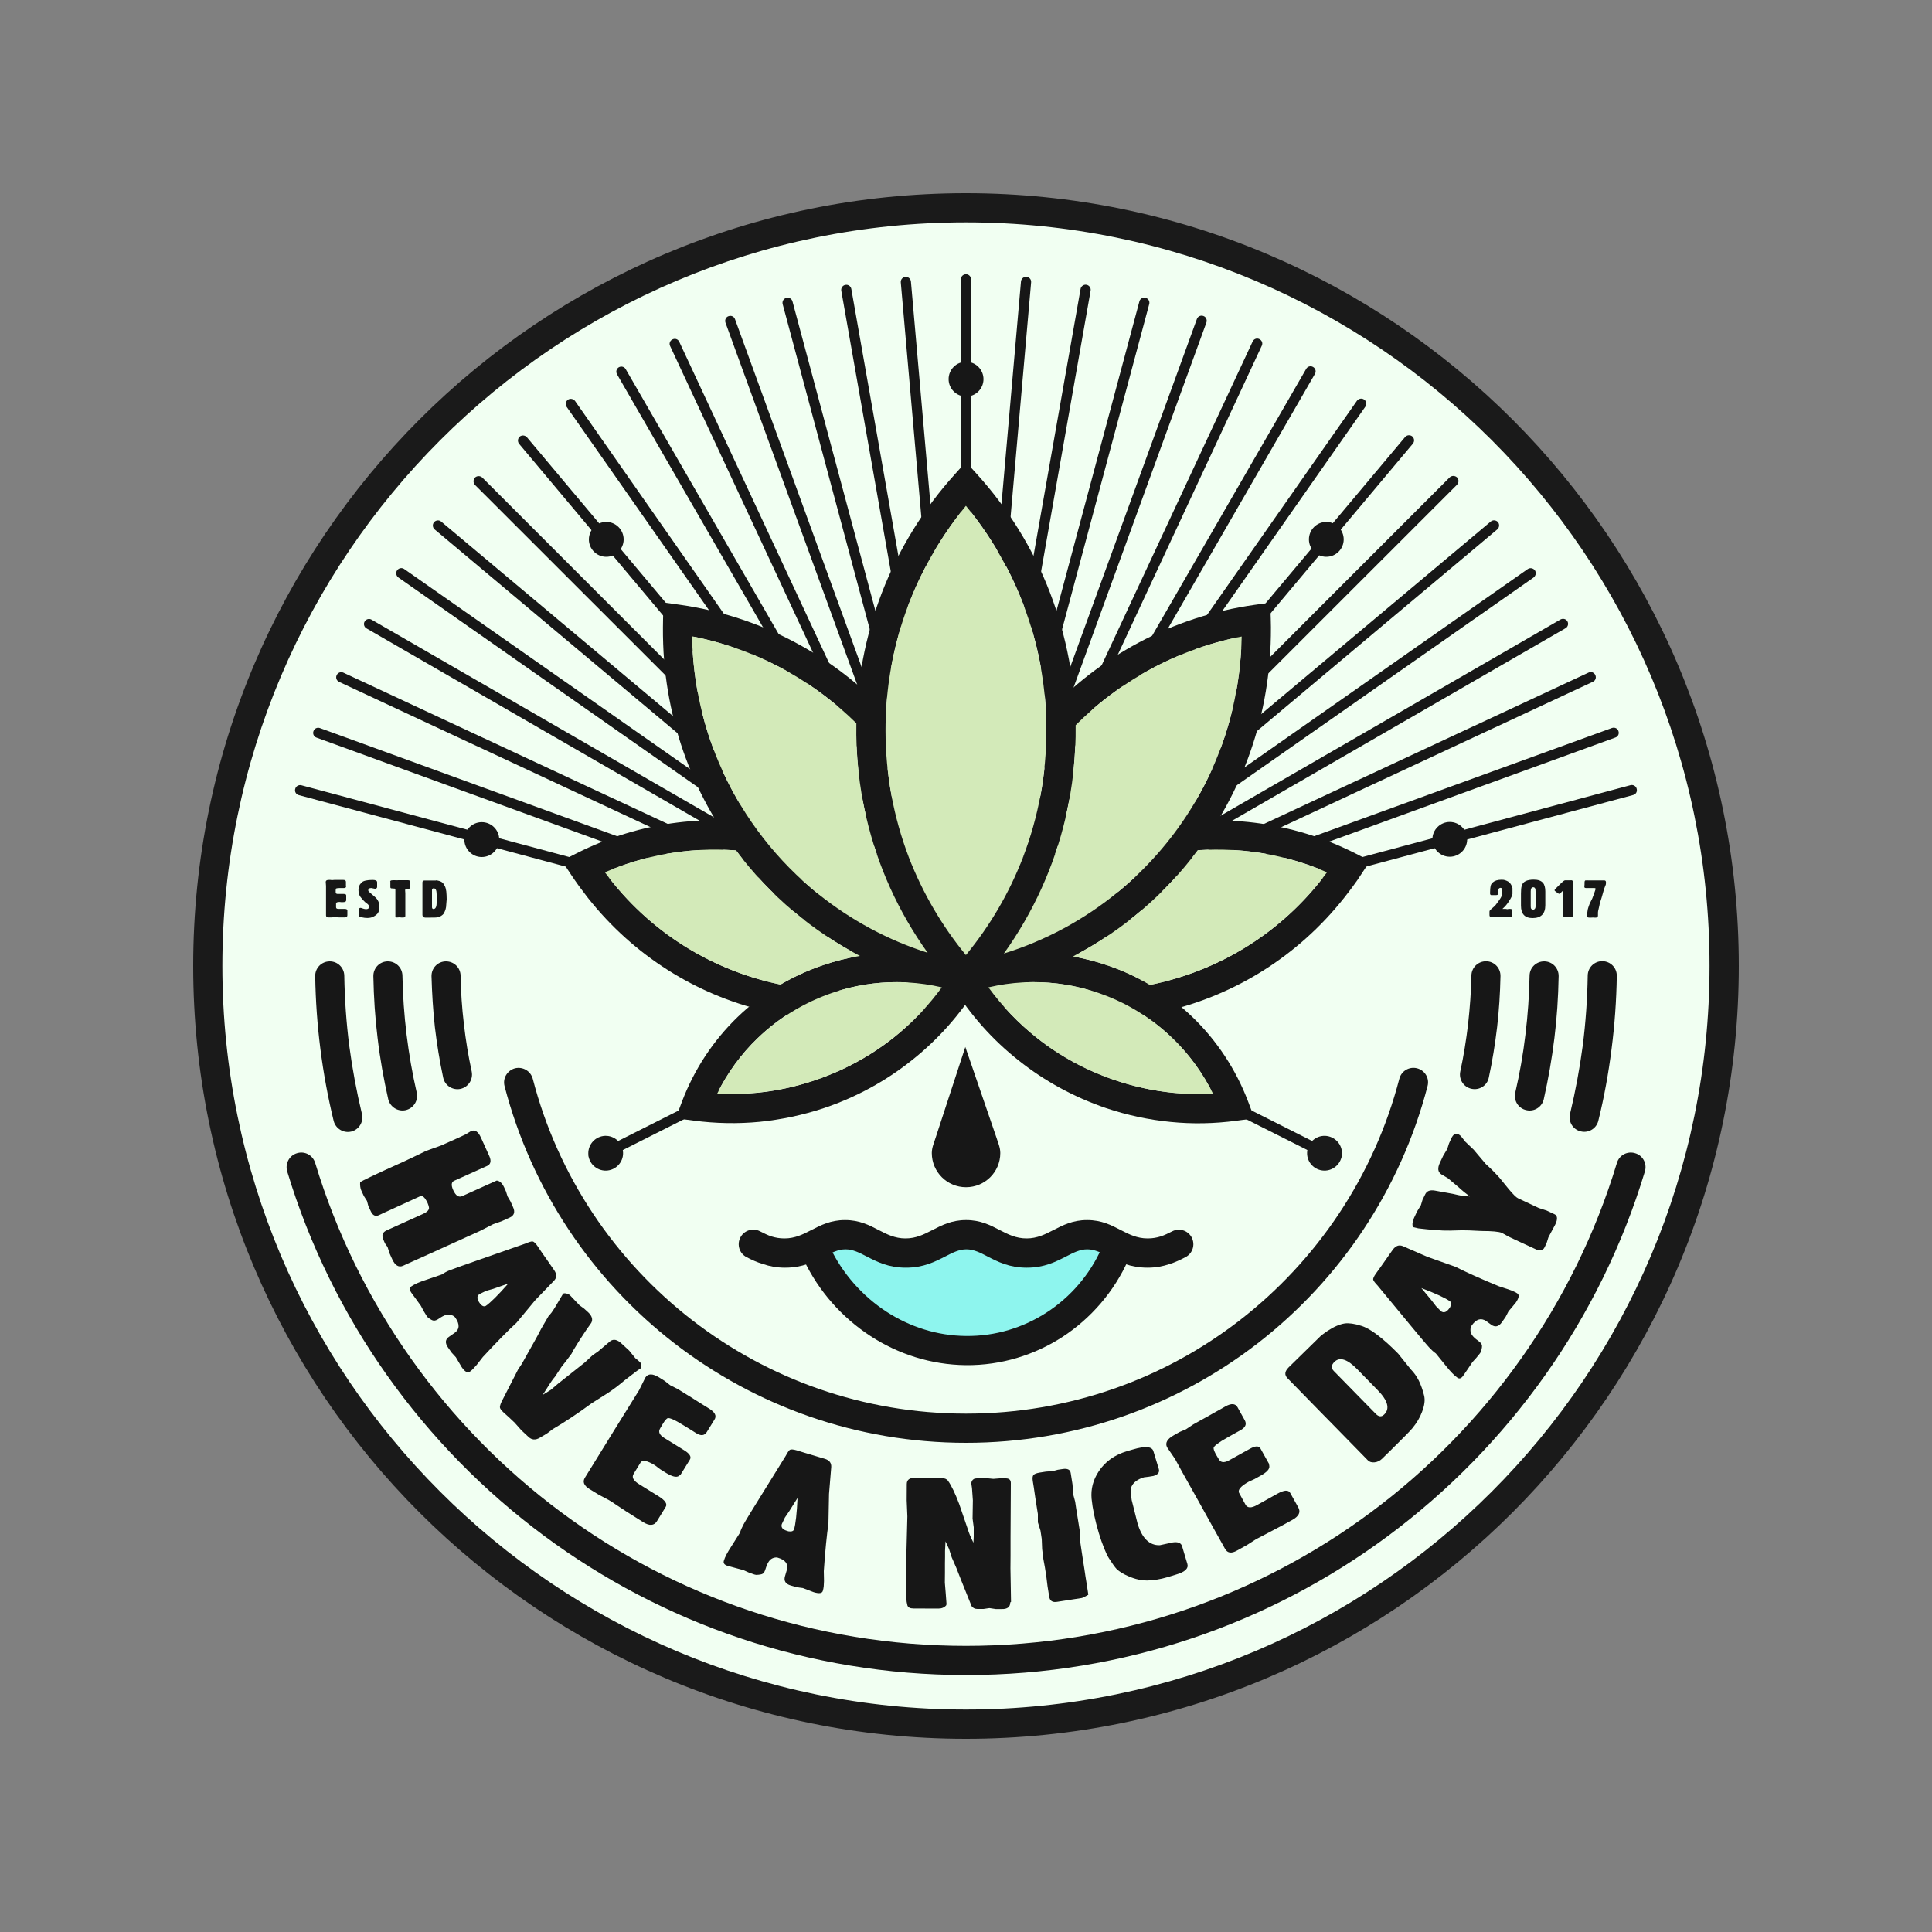<svg xml:space="preserve" style="enable-background:new 0 0 2000 2000;" viewBox="0 0 2000 2000" y="0px" x="0px" xmlns:xlink="http://www.w3.org/1999/xlink" xmlns="http://www.w3.org/2000/svg" id="Layer_1" version="1.1">
<rect x="0" y="0" width="2000" height="2000" fill="#808080" stroke="none"/>
<style type="text/css">
	.st0{fill-rule:evenodd;clip-rule:evenodd;fill:#F1FFF2;}
	.st1{fill-rule:evenodd;clip-rule:evenodd;fill:#171717;}
	.st2{fill-rule:evenodd;clip-rule:evenodd;fill:#8EF5EE;}
	.st3{fill:#1A1A1A;}
	.st4{fill:#171717;}
	.st5{fill-rule:evenodd;clip-rule:evenodd;fill:#1A1A1A;}
	.st6{fill-rule:evenodd;clip-rule:evenodd;fill:#D3EAB9;}
</style>
<path d="M999.9,221.4c430,0,778.6,348.6,778.6,778.5c0,430-348.6,778.6-778.6,778.6c-429.9,0-778.5-348.6-778.5-778.6
	C221.4,570.1,570.1,221.4,999.9,221.4L999.9,221.4z" class="st0"></path>
<path d="M994.7,289.2c0-3,2.3-5.3,5.3-5.3c2.9,0,5.2,2.3,5.2,5.3v592.4l51.7-590.2c0.3-3,2.9-5.1,5.7-4.8
	c3,0.2,5.1,2.8,4.8,5.7l-51.7,590.3l102.9-583.5c0.5-2.9,3.3-4.8,6.1-4.3c2.9,0.5,4.8,3.3,4.3,6.1l-102.9,583.5l153.4-572.4
	c0.7-2.8,3.6-4.5,6.4-3.7c2.9,0.7,4.5,3.7,3.8,6.4l-153.4,572.5l202.7-556.9c0.9-2.8,4-4.2,6.7-3.2c2.8,0.9,4.1,4,3.2,6.7
	l-202.7,556.9l250.5-537.1c1.2-2.7,4.3-3.9,6.9-2.6c2.7,1.2,3.9,4.3,2.6,6.9l-250.4,537.3l296.4-513.4c1.4-2.5,4.6-3.4,7.1-1.9
	c2.6,1.5,3.4,4.7,1.9,7.2l-296.5,513.5l340-485.7c1.7-2.3,5-3,7.4-1.3c2.5,1.7,3,5,1.3,7.4l-340,485.6l381.1-454.1
	c1.8-2.2,5.2-2.6,7.5-0.7c2.2,1.9,2.5,5.2,0.6,7.5l-380.9,454l419-419.1c2.1-2,5.4-2,7.6,0c2,2,2,5.4,0,7.6l-419.1,419l454-380.9
	c2.2-1.9,5.5-1.6,7.5,0.6c1.8,2.2,1.5,5.6-0.7,7.5l-454.1,381.1l485.6-340c2.3-1.6,5.6-1.1,7.4,1.3c1.6,2.3,1,5.6-1.3,7.4
	l-485.7,340l513.5-296.5c2.6-1.4,5.7-0.6,7.2,1.9c1.4,2.6,0.5,5.7-1.9,7.1l-513.4,296.4l537.3-250.5c2.7-1.2,5.7,0,6.9,2.7
	c1.2,2.7,0.1,5.7-2.6,6.9l-534.3,249.2l554.1-201.4c2.8-0.9,5.8,0.4,6.7,3.2c1,2.8-0.4,5.8-3.2,6.7l-559.8,203.6l575.5-154.3
	c2.8-0.7,5.7,0.9,6.4,3.8c0.8,2.9-0.9,5.7-3.7,6.4l-572.4,153.4l-2.1,24.2H881.5l0.2-24.2L309.3,823.1c-2.8-0.7-4.5-3.6-3.7-6.4
	c0.7-2.9,3.7-4.5,6.4-3.8l572.5,153.4L327.7,763.6c-2.8-0.9-4.2-4-3.2-6.7c0.9-2.8,4-4.2,6.7-3.2l556.9,202.7L351.1,705.9
	c-2.7-1.2-3.8-4.4-2.6-6.9c1.2-2.7,4.3-3.9,6.9-2.7l537.2,250.5L379.4,650.5c-2.5-1.4-3.4-4.7-1.9-7.1c1.5-2.6,4.7-3.4,7.2-1.9
	l513.4,296.4L412.4,597.8c-2.3-1.7-3-5-1.3-7.4c1.7-2.5,5-3,7.4-1.3l485.6,340L450,548.1c-2.2-1.8-2.6-5.2-0.7-7.5
	c1.9-2.2,5.2-2.6,7.5-0.6l454,380.9L491.7,502c-2-2.1-2-5.5,0-7.6c2.1-2,5.4-2,7.6,0l419,419.1l-380.9-454c-1.8-2.2-1.6-5.5,0.6-7.5
	c2.2-1.8,5.6-1.5,7.5,0.7l381.1,454.1l-340-485.6c-1.6-2.3-1.1-5.6,1.3-7.4c2.3-1.6,5.6-1,7.4,1.3L935,900.8L638.7,387.4
	c-1.4-2.6-0.6-5.7,1.9-7.2c2.5-1.4,5.7-0.6,7.1,1.9l296.4,513.3L693.7,358.2c-1.3-2.7-0.1-5.7,2.6-6.9c2.7-1.3,5.7-0.1,6.9,2.6
	l250.5,537.1L751,334c-0.9-2.8,0.4-5.8,3.2-6.7c2.8-1,5.8,0.4,6.7,3.2l202.7,556.9L810.2,314.8c-0.7-2.8,0.9-5.7,3.8-6.4
	c2.9-0.8,5.7,0.9,6.4,3.7l153.4,572.4L870.9,301c-0.5-2.9,1.4-5.6,4.3-6.1c2.9-0.5,5.6,1.4,6.1,4.3l102.9,583.4l-51.7-590.2
	c-0.3-3,1.8-5.5,4.8-5.7c2.9-0.3,5.4,1.8,5.7,4.8l51.7,590.2V289.2z" class="st1"></path>
<path d="M1000.1,374.5c9.9,0,18,8.1,18,18c0,9.9-8.1,18-18,18c-10,0-18.1-8.1-18.1-18C982,382.5,990,374.5,1000.1,374.5
	L1000.1,374.5z" class="st1"></path>
<path d="M1373,540.3c9.9,0,18,8.1,18,18.1c0,9.9-8.1,18-18,18c-9.9,0-18-8.1-18-18C1355,548.3,1363.1,540.3,1373,540.3
	L1373,540.3z" class="st1"></path>
<path d="M627.6,540.3c9.9,0,18,8.1,18,18.1c0,9.9-8.1,18-18,18c-9.9,0-18-8.1-18-18
	C609.7,548.3,617.7,540.3,627.6,540.3L627.6,540.3z" class="st1"></path>
<path d="M498.7,851.1c10,0,18.1,8.1,18.1,18c0,10-8.1,18.1-18.1,18.1c-9.9,0-18-8.1-18-18.1
	C480.7,859.2,488.8,851.1,498.7,851.1L498.7,851.1z" class="st1"></path>
<path d="M1500.8,850.9c9.9,0,18,8.1,18,18c0,9.9-8.1,18-18,18s-18-8.1-18-18C1482.8,859,1490.9,850.9,1500.8,850.9
	L1500.8,850.9z" class="st1"></path>
<path d="M1031.3,1177c1.6,5.3,4.2,10.6,4.2,16.6c0,19.6-15.9,35.4-35.5,35.4c-19.5,0-35.4-15.8-35.4-35.4
	c0-6,2.6-11.3,4.2-16.6l30.5-93.2L1031.3,1177z" class="st1"></path>
<path d="M846.8,1288.9c0,0,38.4,105.1,153.1,105.1c114.8,0,162.8-108.8,162.8-108.8c-34-8.6-65.2,0.6-87.7,12.4
	c-22.5,11.6-42.2-19.4-73.4-19.4s-43.7,18.3-65.9,18.3S887.1,1269.5,846.8,1288.9L846.8,1288.9z" class="st2"></path>
<path d="M326.3,1010.4c-0.1-8.3,6.5-15.1,14.9-15.2c8.3-0.1,15.1,6.5,15.2,14.9c0.4,24.3,2.1,48.4,5.1,72.1
	c3.2,24,7.6,47.7,13.2,71c1.9,8.1-3,16.2-11.1,18.2c-8.1,1.9-16.2-3.1-18.2-11.1c-5.9-24.2-10.5-49-13.7-74.2
	C328.5,1061.1,326.7,1036,326.3,1010.4L326.3,1010.4z M1654.6,1160.1c-1.9,8.1-10.1,13.1-18.2,11.1c-8.2-1.9-13.1-10.1-11.1-18.2
	c5.6-23.3,10-47,13.2-71c3-23.7,4.7-47.8,5.1-72.1c0.1-8.4,6.9-15,15.2-14.9c8.4,0.1,15,6.9,14.9,15.2c-0.4,25.6-2.2,50.7-5.4,75.5
	C1665.1,1111.1,1660.6,1135.9,1654.6,1160.1L1654.6,1160.1z M386.5,1010.5c-0.1-8.4,6.5-15.2,14.8-15.3c8.4-0.1,15.2,6.5,15.3,14.8
	c0.4,20.4,1.8,40.8,4.3,61.1c2.5,20.4,6,40.5,10.5,60c1.8,8.2-3.3,16.2-11.4,18.1c-8.1,1.8-16.1-3.2-18.1-11.3
	c-4.7-20.8-8.5-41.9-11-63.2C388.3,1053.9,386.9,1032.4,386.5,1010.5L386.5,1010.5z M1598.1,1137.9c-1.9,8.2-10,13.2-18.1,11.3
	c-8.2-1.8-13.3-9.9-11.4-18.1c4.5-19.5,8.1-39.6,10.5-60c2.5-20.3,3.9-40.7,4.3-61.1c0.1-8.3,6.9-14.9,15.3-14.8
	c8.3,0.1,14.9,6.9,14.8,15.3c-0.4,21.9-1.8,43.4-4.4,64.2C1606.5,1096,1602.8,1117,1598.1,1137.9L1598.1,1137.9z M446.7,1010.5
	c-0.1-8.4,6.5-15.2,14.8-15.3c8.4-0.1,15.2,6.5,15.3,14.8c0.3,16.6,1.4,33.3,3.4,49.9c1.9,16.7,4.6,33.2,8.1,49.3
	c1.7,8.2-3.5,16.2-11.6,18c-8.2,1.7-16.2-3.5-17.9-11.6c-3.7-17.2-6.5-34.6-8.6-52.2C448.3,1046.2,447.2,1028.5,446.7,1010.5
	L446.7,1010.5z M1541.2,1115.5c-1.6,8.2-9.7,13.4-17.9,11.6c-8.2-1.7-13.4-9.8-11.6-18c3.5-16.1,6.1-32.6,8.1-49.3
	c1.8-16.6,3.1-33.3,3.4-49.9c0.1-8.3,6.9-14.9,15.3-14.8c8.3,0.1,14.9,6.9,14.8,15.3c-0.4,18.1-1.5,35.7-3.5,52.9
	C1547.7,1080.9,1544.9,1098.4,1541.2,1115.5L1541.2,1115.5z" class="st1"></path>
<path d="M522.3,1124.3c-2.1-8.1,2.8-16.2,10.8-18.4c8.1-2,16.2,2.8,18.4,10.8c26.1,100.9,85.3,188.3,165.4,250.2
	c78.2,60.4,176.4,96.5,283.1,96.5c106.8,0,205-36,283.2-96.5c80-61.9,139.2-149.4,165.4-250.2c2.1-8.1,10.3-12.9,18.4-10.8
	c8.1,2.1,13,10.3,10.8,18.4c-27.9,107.4-90.9,200.6-176.1,266.5c-83.5,64.4-188,102.8-301.7,102.8c-113.5,0-218.1-38.4-301.6-102.8
	C613.1,1324.9,550.2,1231.7,522.3,1124.3L522.3,1124.3z M297.3,1212.6c-2.3-8,2.1-16.4,10.1-18.8c8.1-2.5,16.4,2,18.9,10.1
	c44.3,146.4,135,272.8,254.8,361.7c117,86.9,262,138.2,418.9,138.2c157,0,302-51.3,419-138.2c119.8-88.9,210.5-215.3,254.8-361.7
	c2.4-8.1,10.8-12.6,18.9-10.1c8,2.3,12.5,10.8,10.1,18.8c-46.1,152.7-140.8,284.4-265.8,377.3c-122.1,90.6-273.3,144.1-436.9,144.1
	c-163.5,0-314.7-53.6-436.8-144.1C438.1,1497,343.4,1365.3,297.3,1212.6L297.3,1212.6z" class="st1"></path>
<path d="M358.3,917.4c0,1.3-0.7,1.9-2.2,1.9h-1.9h-2c-2.7,0-4.2,0.3-4.5,0.7c0,0.2-0.1,0.4-0.1,0.7
	c-0.1,0.3-0.1,0.7-0.1,1.2c0,1.4,0,2.2,0.1,2.5c0.3,0.7,1,1,2.1,1h6.1c1.7,0,2.6,0.5,2.6,1.5v5.1l-0.2,0.6c-0.2,0.9-1.3,1.3-3.3,1.3
	h-1.7l-1.7-0.2c-2.3,0-3.6,0.5-3.6,1.5v4c0,1.2,0.8,1.7,2.6,1.7h6.1c2,0,3,0.5,3,1.6v4.9c0,1.6-0.9,2.3-2.9,2.3c-2.1,0-4,0-5.5,0
	c-1.6-0.1-3.1-0.1-4.5-0.2h-0.7l-3,0.2h-2.9c-1.7,0-2.6-0.7-2.6-2.1v-8.1v-8.1v-10.1v-4.2l-0.3-4.1c0-1.4,1-2.1,3.1-2.1h1.7l1.7,0.2
	l2.3-0.2h2.1h2h2.1h1.6h1.6c1.7,0,2.7,0.6,2.7,1.9V917.4z M390.4,918.1c0,0.5-0.1,0.9-0.5,1.3c-0.4,0.4-0.9,0.6-1.5,0.7
	c-0.4,0-1.1-0.2-2-0.4c-0.2-0.1-0.6-0.2-1-0.2c-0.5-0.1-0.8-0.2-1.1-0.2c-2,0-3.1,0.7-3.1,2.3c0,0.6,0.4,1.3,1.4,2.1l5.3,4.6
	c3.3,2.8,4.9,6.2,4.9,10.3c0,2.7-0.5,4.8-1.4,6.3c-0.9,1.5-2.7,3-5.2,4.2c-1.7,0.8-3.8,1.2-5.9,1.2c-1.8,0-3.8-0.2-5.8-0.7
	c-2-0.4-3.1-1-3.1-1.9v-5.7c0-1.5,0.7-2.2,2-2.2c0.3,0,1,0.3,2.2,0.7c0.2,0.1,0.6,0.2,1.4,0.4c0.7,0.2,1.3,0.3,1.7,0.3
	c2.2,0,3.4-0.8,3.4-2.6c0-0.8-0.5-1.7-1.4-2.6l-2.6-2l-1.8-1.8c-0.9-0.9-2.1-2.3-3.6-4.3c-1.1-2-1.6-4.2-1.6-6.6
	c0-3.1,0.9-5.4,2.7-7.1l0.7-0.8c1.7-1.6,5.5-2.5,11.3-2.5c3.1,0,4.6,0.8,4.6,2.5V918.1z M403.9,912.6c0-0.3,0.2-0.6,0.6-1
	c0.5-0.2,0.9-0.3,1.3-0.3c0.5-0.1,0.9-0.1,1.5-0.1h1.4l1.4,0.1l2.6-0.1h2.7h3.4h3.4c1.6,0,2.5,0.5,2.5,1.6v5.4c0,1-0.4,1.6-1.1,1.8
	h-2.7c-1,0-1.5,0.6-1.5,1.8l0.2,2.8v2.9v2.1v2v1.6v1.7v13.2c0,1.1-0.7,1.7-2.2,1.7h-1.9l-1.9-0.2l-2.9,0.2c-0.6-0.2-1.1-0.4-1.4-0.7
	v-0.8v-27c0-0.7-0.2-1.1-0.6-1.4c-0.8,0-2.1-0.1-3.9-0.3c-0.4-0.2-0.6-0.6-0.7-1V912.6z M451.4,911.3l1.8,0.3c2,0.4,3.7,1.1,4.7,2
	c0.9,0.7,1.7,2,2.7,3.9c0.6,1.2,1.1,3.1,1.4,5.3c0.2,2.3,0.4,5.1,0.4,8.2l-0.5,6c0,1.3-0.2,2.7-0.6,4.1c-0.4,1.3-0.9,2.7-1.7,4.2
	c-0.6,1.1-1.7,2.1-3.4,3.1c-1.4,0.7-3.1,1.2-4.8,1.4c-1,0.1-3.8,0.1-8.2,0.1h-1.5h-1.5c-0.8,0-1.4-0.2-2-0.8
	c-0.6-0.5-0.9-1.1-0.9-1.8v-1.6v-1.7V940v-3.9v-1.9v-2v-2.3v-2.3v-14.1c0-1.4,0.8-2,2.2-2H451.4z M448.7,941c2.1,0,3.3-2.1,3.3-6.5
	v-5.7v-3c0-4.1-1-6.2-3-6.2c-1.2,0-1.8,0.6-1.8,1.8V939C447.2,940.3,447.7,941,448.7,941L448.7,941z" class="st1"></path>
<path d="M1541.9,943.7c0-0.5,0.2-1.1,0.8-1.7l4.3-3.8c0.4-0.3,0.8-0.8,1.3-1.4c0.5-0.7,1.2-1.5,1.9-2.5
	c0.8-1,1.4-1.9,2-2.8c0.4-0.6,0.8-1.3,1.3-2c0.5-0.8,0.9-1.7,1.2-2.7c0.4-0.8,0.5-1.6,0.5-2.2v-2.9c0-1.6-0.6-2.6-1.9-2.6
	c-1.2,0-1.9,0.7-2.3,2.2v3.5c0,1.2-0.7,1.8-2.1,1.8h-5.3c-0.8-0.2-1.1-0.8-1.1-2c0-3.2,0.2-5.9,0.8-8.2c0.3-1,1-2,2.1-3
	c1.9-1.7,4.9-2.7,8.9-2.7c1.5,0,2.7,0.1,3.5,0.4c2.5,0.8,4.3,1.8,5.3,3.1c1.1,1.1,1.9,2.9,2.6,5.2v1.8v4.2c-0.3,1.8-1.4,4.2-3.3,7
	c-1.9,3.3-4.3,6-7.1,8.5h1.8h1.6l1.7,0.3l1.5-0.3h1.4c1.5,0,2.2,0.6,2.2,1.6l-0.2,1.4v1.4v1v0.9c0,1.5-0.6,2.2-1.9,2.2l-2.3-0.2
	h-2.2h-1.4h-1.5h-12.3c-1.2,0-1.8-0.6-1.8-1.9V943.7z M1574.5,924.9c0-3.4,0.2-6,0.8-8c1.1-4.2,5.3-6.3,12.4-6.3
	c4.5,0,7.7,1.1,9.6,3.4c0.8,0.9,1.4,2.1,1.8,3.7c0.4,1.4,0.6,3.2,0.6,5.2v14.2c0,8.8-4.4,13.3-13.2,13.3c-8.1,0-12-4.3-12-12.9
	V924.9z M1587.4,941.7c0.5,0,0.9-0.3,1.4-0.8c0.5-0.6,0.8-1.4,0.8-2.6v-14.5v-0.5v-0.4c0-1.4-0.1-2.3-0.3-2.8
	c-0.3-1.1-1-1.6-2.2-1.6c-1.6,0-2.5,1.4-2.5,4.2v13.8v1.3c0,1.3,0.1,2.2,0.3,2.6C1585.3,941.2,1586.1,941.7,1587.4,941.7
	L1587.4,941.7z M1626.2,911.2c1.3,0,2,0.5,2,1.5v24.1v2.1v2.1v3.4v3.4c0,1.2-0.7,1.8-2.2,1.8h-1.9l-1.9-0.1l-2.6,0.1
	c-0.3,0-0.6-0.2-1-0.5c-0.2-0.4-0.3-0.8-0.4-1.2v-4.2l0.1-4.1c0-3.2,0-6.4,0.1-9.8c0-3.4,0-6.1,0-8.3l-3.7,3.7
	c-0.1,0.1-0.3,0.1-0.5,0.1c-0.3-0.1-0.6-0.2-0.7-0.2c-0.5-0.3-0.8-0.5-1-0.6c-0.8-0.6-1.8-1.3-3-2.3l-0.2-0.6c0-0.5,0.4-1.1,1.3-1.9
	l1.8-1.8c1.5-1.6,3.5-3.5,5.8-5.6c0.8-0.6,1.5-1,2.1-1h2.9H1626.2z M1640.5,912.1l0.6-0.7h1.2l0.3-0.1l1.3,0.1h1.2h1.2h1.2h2h2h4.6
	h4.6c1.2,0,1.8,0.7,1.8,2c0,0.8,0,1.4-0.1,1.9c-0.1,0.5-0.3,1.1-0.6,1.7l-1.3,3.4c-1.8,6.6-3.3,11.6-4.4,14.8l-0.5,2.6l-0.7,3
	c-0.5,1.9-0.7,3.2-0.7,3.8v3.1c0,1.5-0.7,2.2-2.2,2.2h-1.4l-1.4-0.1l-1.9,0.1h-2.1c-1.6,0-2.6-0.6-2.6-1.9c0-0.5,0.2-1.4,0.5-2.9
	l0.4-2.7c0-0.4,0.2-1.3,0.6-2.6c0.4-1.2,0.9-2.8,1.6-4.5l2.6-5.2c1-2.5,2.1-5.5,3.3-9.2l0.1-0.9c0-0.5-0.4-0.7-1.2-0.7h-8.7
	c-1.1,0-1.7-0.4-1.7-1.3l0.2-2.5v-2.1L1640.5,912.1z" class="st1"></path>
<path d="M506.5,1196.7c2.3,5.1,1.5,8.6-2.3,10.3l-34,15.3c-3,1.3-3.4,4.6-1,9.8c2.6,5.7,5.7,7.8,9.5,6l35.5-16
	c3.1,0.3,5.6,2.7,7.6,6.9l2,4.4l1.6,5.1l3.1,5.3l2.5,5.6c2.5,5.2,1.3,8.9-3.3,11l-8.4,3.8l-8.8,3.1l-14.1,7.2L482,1281l-18.5,8.4
	l-18.5,8.4l-15.6,7l-6,2.7l-6.1,2.8c-4.5,2-8.3-0.2-11.3-6.8l-2.8-6.2l-2-6.4l-2.7-3.8l-1.7-4c-1.9-4.3-0.8-7.5,3.4-9.4l19-8.6
	l18.8-8.5c3.7-1.6,5.7-3.5,6.1-5.7c0.1-1.3-0.6-3.7-2.1-7l-2-3.2c-1.4-1.8-2.9-2.8-4.3-2.7l-4.6,2.1l-7,3.2l-7.2,3.3l-6.6,3
	l-6.7,3.1l-5.8,2.6l-5.7,2.7c-3.6,1.5-6.3,0.2-8.3-4.2l-2.5-5.3l-1.4-5.3l-3.3-5.2l-2.7-5.9c-0.9-2.1-1.3-4.9-1.1-8.2
	c1.1-1.2,16.1-8.4,45.1-21.4l11.6-5.5l11.6-5.6l15.8-5.7l18.5-8.3l6.4-3l5.8-3.5c4-1.8,7.5,0.5,10.3,6.8L506.5,1196.7z
	 M471.4,1364.1c-0.7-1.1-2-2-3.9-2.7c-1.8-0.7-3.8-0.7-5.8-0.2c-2,0.6-4.4,1.8-7.1,3.7c-2.2,1.6-4.1,2.3-5.5,2.2
	c-1.4,0-3.5-1.2-6.3-3.4l-1.1-1.4l-3.2-5.2l-2.8-5.3l-4.9-6.8l-5-6.8c-2-3-1.9-5.2,0.1-6.6c3.4-2.3,8.5-4.6,15.2-6.7l16.1-5.5
	c2.2-1.5,5-3.1,8.2-4.4c0.2-0.1,4.4-1.6,12.7-4.6l13.9-4.9l52.3-18.3c3.4-1.5,5.6-2.1,6.9-2.1c1.3,0.1,3.1,1.7,5.3,4.9l4.7,7l5,7.1
	l3.8,5.5l3.6,5.2c2.9,4.1,2.9,7.8,0,10.9l-19.4,20.1l-19.6,23.6c-8.9,8.1-20.4,19.9-34.7,35.3l-6.4,8.2c-1.2,1.4-2.6,2.9-3.7,4.1
	c-1.2,1.2-2.3,2.2-3.6,3.1c-2.2,1.5-5-0.1-8.3-4.9l-3-5.1l-3-5.1l-4.4-4.8l-3.8-5.4c-3.2-4.7-2.8-8.4,1.3-11.1l5.6-3.9
	C475.8,1376.1,476.1,1370.9,471.4,1364.1L471.4,1364.1z M496.4,1339.6c-2.9,2-2.9,5,0,9.1l0.7,1c2.1,2.5,4.1,3.2,5.9,2.1
	c4.7-3.3,12.5-10.9,23.1-23l-15.5,5.4l-7.4,2.1L496.4,1339.6z M657.7,1406l2.6,2.1l2.2,2c0.8,0.7,1.2,1.8,1.3,3.4
	c0.1,1.4-0.2,2.6-0.8,3.2l-3.6,2.4l-12.9,9.9c-6.7,5.7-12.8,10.2-17.8,13.4l-16.4,10.4c-14.3,10.5-27.7,19.4-40.2,26.7
	c-2.7,2-4.4,3.5-5.4,4.1c-0.9,0.7-3.7,2.3-8,4.8c-4.4,2.6-8.2,2.2-11.4-0.7l-7.5-7l-7-7.9l-5.7-5.4l-6.1-5.5c-2.3-2.2-3.6-4-3.5-5.2
	c0-1.3,0.6-3.3,1.8-5.8l17-33.2c1.8-2.7,3.2-4.7,4-6c0.8-1.4,2.5-4.4,5-9c2.7-4.7,5.1-9.1,7.6-13.5c2.5-4.3,4.9-9,7.4-13.8l7.5-12.9
	c0.8-0.8,1.7-2,3-3.5c1.1-1.5,2.3-3.3,3.6-5.4l8.4-14.2c0.6-0.6,1.7-0.8,3.3-0.4c1.5,0.3,2.9,0.9,3.9,1.8l9.9,10.4l4.8,3.5l4.2,3.8
	c4,3.8,5,7.5,3.2,10.9c-3.8,5.3-7.2,10.2-10.2,15c-1.1,1.6-3.9,6-8.3,13.3l-1.9,3.6l-5.2,7l-5.2,6.6l-6.8,10.3
	c-1.3,1.4-2.9,3.5-4.7,6.3c-1.8,2.9-4.5,7-8,12.5l8.5-5.3l7.5-6.4l27.5-21.8l8.1-7.5l5.9-4.1l12.4-10.5c3.5-2.6,7.5-1.6,11.9,2.6
	l7.7,7.1L657.7,1406z M731.7,1482.4c-2.5,3.9-6.1,4.3-11.2,1.1l-6.5-4.1l-6.7-4.1c-9-5.6-14.5-8-16.4-7.1c-0.6,0.4-1.2,0.9-1.8,1.6
	c-0.6,0.6-1.5,1.8-2.6,3.6c-2.6,4.2-4,6.7-4,7.5c-0.5,2.7,1.2,5.2,5.2,7.7l20.7,12.8c5.6,3.5,7.6,6.7,5.7,9.7l-9.4,15.2l-1.8,1.5
	c-2.5,1.9-6.8,0.9-13.3-3l-6.1-3.8l-5.3-4c-8.2-5.1-13.2-6-15.1-3l-7.2,11.8c-2.1,3.4-0.3,6.9,5.5,10.5l20.5,12.7
	c6.7,4.2,9.2,7.9,7.2,11l-9.1,14.8c-2.9,4.6-7.7,5-14.2,0.9c-7-4.4-13.3-8.4-18.5-11.7c-5.2-3.4-10.1-6.7-14.8-9.8l-2.5-1.5
	l-10.2-5.4l-9.8-6c-5.6-3.5-7.1-7.4-4.5-11.6l14.9-24.1l14.8-24l18.7-30.1l7.7-12.4l6.5-13.1c2.7-4.2,7.4-4.3,14.2-0.1l5.9,3.7
	l5.6,4.4l8.1,4.1l7.4,4.6l6.8,4.2l7.1,4.5l5.6,3.5l5.5,3.4c5.9,3.7,7.8,7.5,5.3,11.3L731.7,1482.4z M805.2,1612.5
	c-1.2-0.4-2.9-0.3-4.7,0.3s-3.4,1.8-4.6,3.6c-1.2,1.7-2.3,4.2-3.3,7.4c-0.8,2.7-1.7,4.4-2.9,5.2c-1.1,0.8-3.5,1.2-7,1.3l-1.8-0.4
	l-5.7-2l-5.5-2.5l-8.2-2.2l-8.1-2.2c-3.5-1-4.8-2.8-4.1-5.2c1.1-3.9,3.7-8.8,7.6-14.7l9.1-14.4c0.8-2.7,2-5.5,3.7-8.6
	c0-0.2,2.3-4.1,6.8-11.5l7.8-12.6l29.2-47.1c1.7-3.3,3.1-5.2,4.1-6c1-0.7,3.5-0.6,7.2,0.5l8.1,2.5l8.4,2.5l6.3,1.9l6.1,1.8
	c4.8,1.4,7,4.2,6.8,8.5l-2.3,27.9l-0.6,30.6c-1.7,11.8-3.4,28.3-4.8,49.3l0.2,10.3c-0.1,2-0.2,3.9-0.3,5.6c-0.2,1.6-0.5,3.2-0.9,4.5
	c-0.7,2.7-3.9,3.1-9.5,1.4l-5.5-2.1l-5.5-2.1l-6.3-0.9l-6.4-1.8c-5.4-1.6-7.4-4.8-6-9.5l1.9-6.5
	C816.2,1619,813.1,1614.8,805.2,1612.5L805.2,1612.5z M809.3,1577.8c-1,3.3,0.8,5.6,5.6,7l1.2,0.4c3.2,0.5,5.2-0.1,5.9-2
	c1.6-5.5,2.9-16.3,3.6-32.5l-8.8,14l-4.3,6.3L809.3,1577.8z M974.4,1530.1c3.3,0,5.6,0.9,6.9,2.7c3.6,5,7.5,13.1,11.7,24.3l8.8,25.7
	c0.7,2.3,1.4,4.4,2.2,6.2c0.7,1.8,1.9,4.4,3.7,8l0.3-6.7v-9.2l-1.2-9.1l0.3-18.9l-0.9-12.6l-0.7-4.7c0-2.2,1-4,3.1-5
	c1-0.4,3.5-0.5,7.4-0.5h6l6.3,0.6l6.5-0.5h6.4c3.5,0,5.2,1.6,5.2,4.8l-0.3,56.4v9.2v9.5l-0.1,13.3l0.6,34.7l-0.8,0.5
	c0,4.7-2.9,7-8.7,6.9h-6.3l-6.6-1l-6.1,0.9h-6.3c-2.6,0-4.6-1-6-2.9l-11.3-28.1l-4.5-11.5l-4.8-11l-2.8-8.7l-3.6-7.8l-0.5,9.8v6.3
	l-0.1,6.4v10l-0.1,10.2l0.9,11l0.8,10.8v0.7l-0.3,1c-1.8,2.2-4.6,3.4-8.1,3.4l-25.8-0.1c-3.6,0-5.6-1.1-6.3-3.3
	c-0.6-2.2-1-4.8-1.1-7.7c0-3-0.1-5.2,0-6.8l0.1-38.9l1-38.6l-0.7-16.7l0.1-16.8c0-4.4,2.8-6.5,8.3-6.5L974.4,1530.1z M1094.3,1658.2
	c-4.8,0.8-7.6-1-8.2-5.5l-1.7-10.6l-1.3-10.5l-1.4-8.9l-1.6-8.7l-1.3-10.5l-0.4-10.4l-1.3-8.6l-2.7-8.6v-8.6l-1.3-8.1l-1.5-9.7
	l-1.4-9.7l-1.1-6.8c-0.4-2.8-0.2-4.8,0.6-5.9c0.9-1.2,2.9-2,6-2.6l7-1.1l7.1-0.5l5.2-1.4l5.3-0.8c4.8-0.7,7.6,0.7,8.1,4.2l1.8,11.4
	l1,11.5l1.8,6.7l1,6.8l4.3,26.8l-0.7,3.8l0.5,3.2l1.6,10.7l1.6,10.6l1.2,7.5l1.1,7.5l1.3,8.1l1.3,8.5l0.4,2.9c-3.4,2-5.7,3.2-7,3.4
	L1094.3,1658.2z M1199.6,1520.7c1,3.4-0.8,5.8-5.6,7.2l-4.8,0.8l-4.9,0.6c-6.8,2-11.2,5.4-13.1,9.9c-0.8,2.6-0.7,7,0.3,13.6
	l6.1,24.3c4.6,15.3,12.3,22.8,23,22.5l13.4-2.9c5.4-0.8,8.7,0.5,9.7,4l5.5,18.4c1.3,4.6-2.6,8.2-11.5,10.8l-8.8,2.7
	c-4,1.2-7.8,2-11.3,2.6c-3.6,0.5-6.7,0.8-9.6,0.9c-6.2,0.1-12.7-1.3-19.4-4.2c-5.5-2.3-9.8-4.9-12.7-7.7c-0.8-0.8-2-2.3-3.6-4.6
	c-1.5-2.3-3.1-4.5-4.4-6.6c-1.3-2-3-5.5-4.9-10.2s-3.8-10.1-5.6-16.1c-4-13.4-6.4-25.1-7.4-35.2c-0.9-10,1.5-19.5,7.5-28.5
	c6.7-10.1,16.5-17,29.3-20.8l5.9-1.7c12.8-3.8,19.9-3.2,21.3,1.8L1199.6,1520.7z M1288.6,1470.3c2.2,4,0.7,7.4-4.5,10.3l-6.7,3.7
	l-6.9,3.9c-9.2,5.1-14,8.8-14.2,10.8c0,0.7,0.2,1.5,0.5,2.4s0.9,2.2,1.8,4c2.5,4.3,4,6.7,4.6,7.1c2.1,1.6,5.2,1.4,9.2-0.8l21.3-11.8
	c5.8-3.3,9.5-3.4,11.2-0.3l8.7,15.6l0.4,2.3c0.5,3.2-2.4,6.4-9,10.1l-6.3,3.5l-6.1,2.8c-8.3,4.6-11.6,8.6-9.8,11.7l6.6,12.1
	c2,3.5,6,3.6,11.9,0.3l21-11.7c7-3.9,11.4-4.2,13.3-0.9l8.4,15.1c2.7,4.8,0.6,9.1-6,12.8c-7.4,4.1-13.8,7.6-19.3,10.4
	c-5.5,3-10.8,5.6-15.8,8.3l-2.5,1.3l-9.7,6.2l-10.1,5.6c-5.8,3.3-9.9,2.7-12.4-1.7l-13.8-24.7l-13.7-24.7l-17.3-30.9l-7-12.8
	l-8.2-12c-2.3-4.4-0.1-8.6,6.9-12.5l6-3.4l6.6-2.8l7.5-5l7.7-4.3l6.9-3.8l7.4-4.2l5.8-3.2l5.6-3.2c6.1-3.4,10.2-3.1,12.5,0.9
	L1288.6,1470.3z M1367.8,1382.4l6.1-4.4c6.9-4.6,13-7.2,18.3-8c4.3-0.5,9.9,0.2,17,2.5c4.7,1.4,10.4,4.6,16.9,9.6
	s13.6,11.3,21.2,19.1l13.2,16.4c3.4,3.4,6.1,7.4,8.3,11.7c2.1,4.4,4,9.5,5.4,15.3c1.2,4.6,0.5,10.3-2.2,17.2
	c-2.1,5.7-5.5,11.3-9.9,16.7c-2.7,3.2-10.2,10.8-22.6,23l-4.4,4.3l-4.4,4.3c-2.2,2.1-4.8,3.4-7.8,3.7c-2.9,0.3-5.2-0.4-6.9-2.1
	l-4.2-4.3l-4.2-4.3l-9.6-9.8l-9.4-9.6l-4.8-4.9l-4.9-5l-5.9-6l-5.8-5.9l-34.3-35.1c-3.5-3.5-3-7.2,1.2-11.4L1367.8,1382.4z
	 M1432.9,1464.3c6.1-5.9,3.9-14.4-6.8-25.3l-14-14.3l-7.2-7.4c-10.1-10.3-18-12.9-23.5-7.5c-3.4,3.4-3.6,6.5-0.6,9.5l42.9,43.8
	C1427,1466.8,1430.1,1467.1,1432.9,1464.3L1432.9,1464.3z M1523.4,1372.3c-0.8,1.1-1.2,2.7-1.2,4.6c0,1.9,0.6,3.8,1.9,5.5
	c1.2,1.7,3.3,3.6,5.9,5.4c2.2,1.6,3.6,3.1,4,4.4c0.4,1.3,0.1,3.8-1,7.1l-0.8,1.5l-3.9,4.8l-4,4.4l-4.7,7l-4.8,7
	c-2,3-4.1,3.7-6.2,2.1c-3.3-2.3-7.1-6.3-11.5-11.8l-10.7-13.2c-2.3-1.6-4.6-3.7-6.9-6.2c-0.2-0.1-3.2-3.6-8.8-10.2l-9.4-11.3
	l-35.3-42.7c-2.6-2.7-4-4.6-4.4-5.8c-0.4-1.2,0.5-3.4,2.8-6.6l4.9-6.8l5-7.1l3.8-5.5l3.7-5.2c2.9-4,6.3-5.3,10.2-3.8l25.7,11.2
	l28.8,10.2c10.7,5.4,25.8,12.3,45.3,20.3l9.8,3.2c1.8,0.6,3.6,1.3,5.1,2c1.6,0.6,3,1.4,4.1,2.2c2.2,1.5,1.6,4.7-1.6,9.4l-3.8,4.6
	l-3.8,4.5l-3,5.8l-3.8,5.4c-3.3,4.7-6.9,5.5-10.9,2.8l-5.5-4C1533.1,1364,1528.1,1365.5,1523.4,1372.3L1523.4,1372.3z
	 M1491.8,1357.5c2.9,1.9,5.7,0.9,8.6-3.2l0.7-1c1.5-2.9,1.5-5-0.1-6.2c-4.7-3.4-14.6-8-29.6-13.7l10.5,12.7l4.6,6L1491.8,1357.5z
	 M1490.6,1203.6l3.4-7.2l4.2-7l1.8-5.7l2.3-5.1c2-4.3,4.4-5.8,7-4.6c1.4,0.6,2.8,1.7,3.9,3.2l3.5,4.5l8.8,8.4l7.1,8.4l5.5,6.5
	c2.3,2.1,4.7,4.3,6.9,6.5c2.1,2.2,4.6,4.7,7.1,7.5l9.6,11.8c4.6,5.5,7.9,8.8,9.7,9.6l21.5,10.1l8.3,2.7l7.9,3.7
	c3.3,1.5,3.6,5.2,0.8,10.9l-3.5,6.5l-3.5,6.6l-1.6,5.1l-2.2,4.9c-0.5,1.1-1.1,1.9-1.9,2.4c-2,1-3.9,1.3-5.5,0.8l-22.5-10.4l-7.4-3.5
	l-7-3.9c-3-1.3-10-2-21.3-2l-12.5-0.6c-3.5-0.2-10.1-0.2-20,0.2c-4.6,0.1-9.7-0.1-15.4-0.6c-5.6-0.4-11.3-1-17.3-1.7l-5.1-1.2
	c-0.8-0.4-1.1-1.7-1-3.9l1.5-5.5l3.2-6.8l4-6.6l1.7-5.6l2.7-5.5c1.6-3.6,5-4.9,10.1-4l18.8,3.4c4.1,1,7,1.6,8.9,1.9
	c3.7,0.2,6.5,0.5,8.5,0.8c-3.8-2.8-7.8-6-11.9-9.8l-10.8-9.1l-6.8-4C1488.4,1213.3,1487.9,1209.3,1490.6,1203.6L1490.6,1203.6z" class="st1"></path>
<path d="M999.9,200c220.9,0,421,89.5,565.8,234.3S1800,779.1,1800,999.9c0,220.9-89.5,421-234.3,565.8
	S1220.9,1800,999.9,1800c-220.8,0-420.9-89.5-565.7-234.3S200,1220.9,200,999.9c0-220.8,89.5-420.9,234.3-565.7S779.1,200,999.9,200
	L999.9,200z M1544.3,455.7C1405,316.4,1212.6,230.2,999.9,230.2c-212.5,0-405,86.2-544.2,225.5C316.4,595,230.2,787.4,230.2,999.9
	c0,212.6,86.2,405.1,225.5,544.3c139.2,139.3,331.7,225.5,544.2,225.5c212.6,0,405.1-86.2,544.3-225.5
	c139.3-139.2,225.5-331.7,225.5-544.3C1769.8,787.4,1683.6,595,1544.3,455.7L1544.3,455.7z" class="st3"></path>
<path d="M1140.4,1292c3.5-7.7,12.4-11,19.9-7.7c7.7,3.4,11,12.4,7.7,19.9c-14.6,32.7-38.5,60.5-68.3,79.9
	c-28.8,18.6-63.1,29.4-99.8,29.1c-36.3-0.4-70.1-11.5-98.6-30c-30-19.5-54.1-47.1-69.1-78.7c-3.6-7.6-0.3-16.5,7.2-20.1
	c7.6-3.6,16.5-0.3,20,7.2c12.7,26.5,33,49.8,58.3,66.3c23.9,15.5,52.2,24.9,82.5,25.1c30.5,0.3,59.1-8.7,83.1-24.2
	C1108.2,1342.7,1128.3,1319.4,1140.4,1292L1140.4,1292z" class="st4"></path>
<path d="M772.9,1301.4c-7.5-3.8-10.3-13-6.5-20.3c3.8-7.5,13-10.3,20.3-6.5c4,2,8,4.1,12.1,5.4c3.9,1.2,8.2,2,13.3,2
	c11,0,19.3-4.3,27.3-8.4c10.5-5.4,20.5-10.6,35.4-10.6c14.9,0,24.9,5.2,35.3,10.6c8,4.1,16.2,8.4,27.3,8.4s19.3-4.3,27.3-8.4
	c10.5-5.4,20.5-10.6,35.4-10.6s24.9,5.2,35.3,10.6c8,4.1,16.2,8.4,27.3,8.4c11,0,19.3-4.3,27.3-8.4c10.5-5.4,20.5-10.6,35.4-10.6
	c14.9,0,24.9,5.2,35.3,10.6c8,4.1,16.3,8.4,27.3,8.4c5.1,0,9.4-0.8,13.3-2c4.2-1.3,8.3-3.4,12.1-5.3c7.4-3.9,16.5-0.9,20.3,6.4
	c3.8,7.5,0.9,16.5-6.5,20.3c-5.1,2.7-10.4,5.2-16.6,7.2c-6.6,2.2-14,3.7-22.6,3.7c-18.2,0-29.9-6.1-41-11.8
	c-7-3.7-13.9-7.2-21.5-7.2c-7.7,0-14.5,3.6-21.5,7.2c-11.2,5.7-22.9,11.8-41.1,11.8c-18.2,0-29.9-6.1-41-11.8
	c-7-3.7-13.9-7.2-21.5-7.2c-7.7,0-14.5,3.6-21.5,7.2c-11.2,5.7-22.9,11.8-41.1,11.8c-18.2,0-29.9-6.1-41-11.8
	c-7.1-3.7-13.9-7.2-21.5-7.2c-7.8,0-14.5,3.6-21.5,7.2c-11.2,5.7-22.9,11.8-41.1,11.8c-8.6,0-15.9-1.4-22.6-3.7
	C783.3,1306.6,778,1304.1,772.9,1301.4L772.9,1301.4z" class="st4"></path>
<path d="M853.1,1085.6L614,1206c-1.6-3.1-3.2-6.2-4.8-9.4l243.7-122.7L853.1,1085.6z" class="st4"></path>
<path d="M626.4,1175.8c10-0.3,18.3,7.5,18.6,17.5c0.3,9.9-7.6,18.2-17.5,18.5c-9.9,0.3-18.3-7.6-18.5-17.5
	C608.8,1184.4,616.5,1176.2,626.4,1175.8L626.4,1175.8z" class="st1"></path>
<path d="M1145,1085.6l239.2,120.4c1.6-3.1,3.3-6.2,4.8-9.4l-243.6-122.7L1145,1085.6z" class="st4"></path>
<path d="M1371.7,1175.8c-9.9-0.3-18.3,7.5-18.6,17.5c-0.3,9.9,7.6,18.2,17.5,18.5c9.9,0.3,18.3-7.6,18.6-17.5
	C1389.5,1184.4,1381.6,1176.2,1371.7,1175.8L1371.7,1175.8z" class="st5"></path>
<path d="M1391.3,929.6c-47.9,60.4-112.5,99.8-181.9,116.6c-71.1,17.3-147.1,10.9-215.7-20.3l-15.2-6.9l8.6-14.4
	c3.7-6.3,7.6-12.3,11.4-17.9c3.9-5.6,8.1-11.3,12.6-17c47.3-59.6,111.6-97.8,180.5-113c70.1-15.4,145.1-6.9,211.6,26.8l15.1,7.7
	l-9.3,14.1c-2.3,3.7-5.3,7.9-8.6,12.4C1397.6,921.5,1394.5,925.5,1391.3,929.6L1391.3,929.6z M1202.3,1016.9
	c63.2-15.3,121.9-51,165.4-105.9c2-2.7,4.1-5.3,6.1-8.1c-56-24.3-117.7-29.5-175.8-16.7c-62.4,13.7-120.6,48.2-163.2,102.1
	c-4,4.9-7.8,10.1-11.4,15.5l-1,1.4C1080.3,1027.7,1143.3,1031.2,1202.3,1016.9L1202.3,1016.9z" class="st1"></path>
<path d="M632.3,911c43.5,54.8,102.2,90.6,165.4,105.9c59,14.3,122,10.8,180-11.6l-1-1.4c-3.7-5.4-7.5-10.6-11.4-15.5
	c-42.7-53.9-100.9-88.4-163.2-102.1c-58.1-12.8-119.7-7.6-175.8,16.7C628.3,905.7,630.3,908.4,632.3,911L632.3,911z M790.6,1046.2
	c-69.4-16.7-134-56.1-181.9-116.6c-3.2-4.1-6.2-8.1-9.1-12c-3.3-4.5-6.1-8.7-8.6-12.4l-9.3-14.1l15.1-7.7
	c66.6-33.8,141.5-42.3,211.6-26.8c68.9,15.2,133.2,53.4,180.5,113c4.5,5.7,8.7,11.4,12.6,17c4.1,5.8,7.9,11.7,11.4,17.8l8.7,14.5
	l-15.3,6.9C937.7,1057.1,861.6,1063.4,790.6,1046.2L790.6,1046.2z" class="st1"></path>
<path d="M1314.9,675.2c-5.2,88.2-40.1,167.5-94.4,229c-55.4,62.7-131,106.8-215.9,122.5l-16.5,3.1l-1.2-16.8
	c-0.6-7.7-0.9-15.7-0.9-24.2c-0.1-8.4,0.1-16.4,0.6-24.3c5.2-87.1,40.6-165.1,95.5-224.5c55.7-60.5,131.7-101.9,216.3-113.8
	l16.6-2.3l0.5,16.8c0.2,5.7,0.2,11.4,0.1,17.3C1315.5,664,1315.3,669.8,1314.9,675.2L1314.9,675.2z M1197.9,884.2
	c49.9-56.5,82.1-129.5,86.9-210.7c0.3-5.2,0.5-10.1,0.6-14.6c-70.6,13.8-133.9,50-181.3,101.5c-50.2,54.5-82.7,126.1-87.5,205.8
	c-0.4,7.8-0.6,15.2-0.6,22.4c0,1.6,0,3.3,0.1,4.9C1087.3,976.6,1150.6,937.8,1197.9,884.2L1197.9,884.2z" class="st1"></path>
<path d="M717,673.5c4.9,81.2,37.1,154.3,87,210.7c47.3,53.6,110.6,92.4,181.8,109.2c0-1.6,0.1-3.3,0.1-4.9
	c0-7.1-0.2-14.6-0.7-22.4c-4.7-79.7-37.2-151.3-87.5-205.8c-47.4-51.5-110.6-87.7-181.2-101.5C716.5,663.4,716.7,668.3,717,673.5
	L717,673.5z M781.3,904.2c-54.2-61.5-89.1-140.8-94.4-229c-0.3-5.4-0.5-11.2-0.6-17.4c-0.1-5.8,0-11.5,0.1-17.3l0.5-16.8l16.6,2.3
	c84.7,11.9,160.6,53.3,216.4,113.8c54.8,59.4,90.2,137.4,95.5,224.5c0.4,7.9,0.6,15.9,0.6,24.3c-0.1,8.5-0.4,16.5-0.9,24.2
	l-1.2,16.8l-16.5-3.1C912.4,1011,836.7,966.9,781.3,904.2L781.3,904.2z" class="st1"></path>
<path d="M1083.3,756.2c0-46.6-8.6-90.9-24.3-131.5c-14.2-37-34.2-70.9-59-101.1c-24.7,30.1-44.7,64.1-59,101.1
	c-15.6,40.6-24.2,84.9-24.2,131.5c0,46.4,8.6,90.8,24.2,131.5c14.3,36.9,34.3,71,59,101c24.8-30,44.8-64.1,59-101
	C1074.7,846.9,1083.3,802.6,1083.3,756.2L1083.3,756.2z M1087.1,613.9c16.9,44.3,26.3,92.3,26.3,142.3c0,49.9-9.4,97.9-26.3,142.2
	c-17.7,45.8-43.6,87.6-76,123.4l-11.2,12.3l-11.1-12.3c-32.4-35.8-58.3-77.6-76-123.4c-17-44.3-26.4-92.3-26.4-142.2
	c0-50,9.4-98,26.4-142.3c17.7-45.8,43.6-87.6,76-123.3l11.1-12.4l11.2,12.4C1043.5,526.3,1069.5,568,1087.1,613.9L1087.1,613.9z" class="st1"></path>
<path d="M1011.9,1021.3c-18,29-41,55-68.5,76.7c-26.3,20.9-56.7,37.7-90.2,49c-22.2,7.4-44.5,12-66.8,14.3
	c-22.9,2.2-45.6,1.7-67.9-1.2l-19-2.5l6.7-17.8c12.5-32.7,32-62.5,57.4-87c24.5-23.6,54.5-42.3,88.8-53.8
	c25.1-8.5,50.6-12.5,75.7-12.5c26,0,51.6,4.3,75.6,12.5l18.2,6.1L1011.9,1021.3z M924.8,1074.4c19.1-15.2,35.9-32.8,50.1-52.3
	c-15.2-3.6-30.9-5.4-46.8-5.4c-21.9,0-44.2,3.5-66.2,10.9c-29.9,10.1-56.1,26.3-77.5,47c-17.4,16.6-31.4,36.1-42.1,57.5
	c13.6,0.7,27.4,0.5,41-0.8c20-1.9,40.1-6.2,60-13C873.9,1108.1,901.1,1093.1,924.8,1074.4L924.8,1074.4z" class="st1"></path>
<path d="M1023.2,1022.1c14.2,19.5,31,37.1,50.2,52.3c23.6,18.7,50.9,33.7,81.2,43.9c19.9,6.7,40,11,60,13
	c13.8,1.3,27.5,1.5,41,0.8c-10.5-21.3-24.7-40.8-42.1-57.5c-21.3-20.6-47.5-36.9-77.5-47c-21.9-7.5-44.2-10.9-66.2-10.9
	C1054.2,1016.7,1038.4,1018.5,1023.2,1022.1L1023.2,1022.1z M1054.8,1098c-27.5-21.6-50.5-47.7-68.5-76.7l-10-16.1l18.1-6.1
	c24.1-8.2,49.6-12.5,75.6-12.5c25.1,0,50.6,4,75.7,12.5c34.4,11.5,64.3,30.2,88.8,53.8c25.4,24.5,44.9,54.3,57.4,87l6.7,17.8
	l-18.9,2.5c-22.4,3-45.1,3.5-68,1.2c-22.3-2.2-44.6-6.9-66.7-14.3C1111.4,1135.6,1081.1,1118.9,1054.8,1098L1054.8,1098z" class="st1"></path>
<path d="M1163.2,1038.8c-43.3-21.7-92.8-27.8-140-16.7c14.3,19.6,31.2,37.3,50.2,52.3c23.6,18.7,50.9,33.7,81.2,43.9
	c32.6,11,66.8,15.7,101.1,13.8C1235.7,1091.7,1203.3,1059.1,1163.2,1038.8L1163.2,1038.8z M940.9,887.7c14.1,36.4,34.1,70.7,59,101
	c24.9-30.3,44.9-64.3,59-101c16.2-42.1,24.3-86.6,24.3-131.5c0-36-5.2-71.9-15.6-106.4c-14-46-37.1-88.9-67.7-126.2
	c-30.5,37.2-53.6,80-67.6,126.1c-10.4,34.5-15.6,70.3-15.6,106.5C916.7,801.1,924.8,845.6,940.9,887.7L940.9,887.7z M1103.1,846.3
	c-11.8,50.6-33.6,98.5-63.9,140.8c43.2-13.4,83.1-35.1,117.5-63.2c59.5-48.6,101.4-115.1,119.1-189.5c5.9-24.7,9.1-50.1,9.6-75.5
	c-36.2,7-71.2,20.2-103.1,38.8c-25.1,14.6-48.3,32.4-68.8,53C1113.9,782.8,1110.4,815,1103.1,846.3L1103.1,846.3z M847.5,925.8
	c33.3,26.6,71.5,47.4,112.8,60.5c-30.2-42.2-51.8-89.7-63.5-140.2c-7.5-32-10.9-64.6-10.3-97.4c-20.8-20.5-44.3-38.3-69.7-52.8
	c-31.2-17.7-65.1-30.3-100.4-37.2c0.9,48.2,11.5,95.5,31.5,139.2C770.7,847.9,804.9,891.6,847.5,925.8L847.5,925.8z M1182.3,941.8
	c-21.9,18.8-46,35-71.6,48.3c11.8,2.1,23.6,5.1,35,9c15.9,5.3,30.9,12.3,44.9,20.5c38.7-7.9,75.5-23.1,108.3-45
	c28.9-19.3,54.2-43.6,74.8-71.6c-20.2-8.8-41.4-15.1-63.2-19.1c-23.3-4.1-47.1-5.3-70.6-3.7C1223.1,902.8,1203.7,923.5,1182.3,941.8
	L1182.3,941.8z M808,1019.2c13.8-8.1,28.7-14.9,44.4-20.2c12.4-4.2,25-7.4,37.8-9.4c-24.5-12.9-47.6-28.4-68.8-46.2
	c-22.2-18.7-42.2-39.9-59.5-63.1c-24.3-1.8-48.8-0.6-72.8,3.7c-21.6,3.9-42.8,10.3-62.9,19c22.8,30.9,50.9,56.9,82.9,76.8
	C739.5,998.7,773,1012,808,1019.2L808,1019.2z M742.5,1132c91,5.1,178.7-36.2,232.5-109.9C881.4,1000.3,785.1,1046.1,742.5,1132
	L742.5,1132z" class="st6"></path>
</svg>
